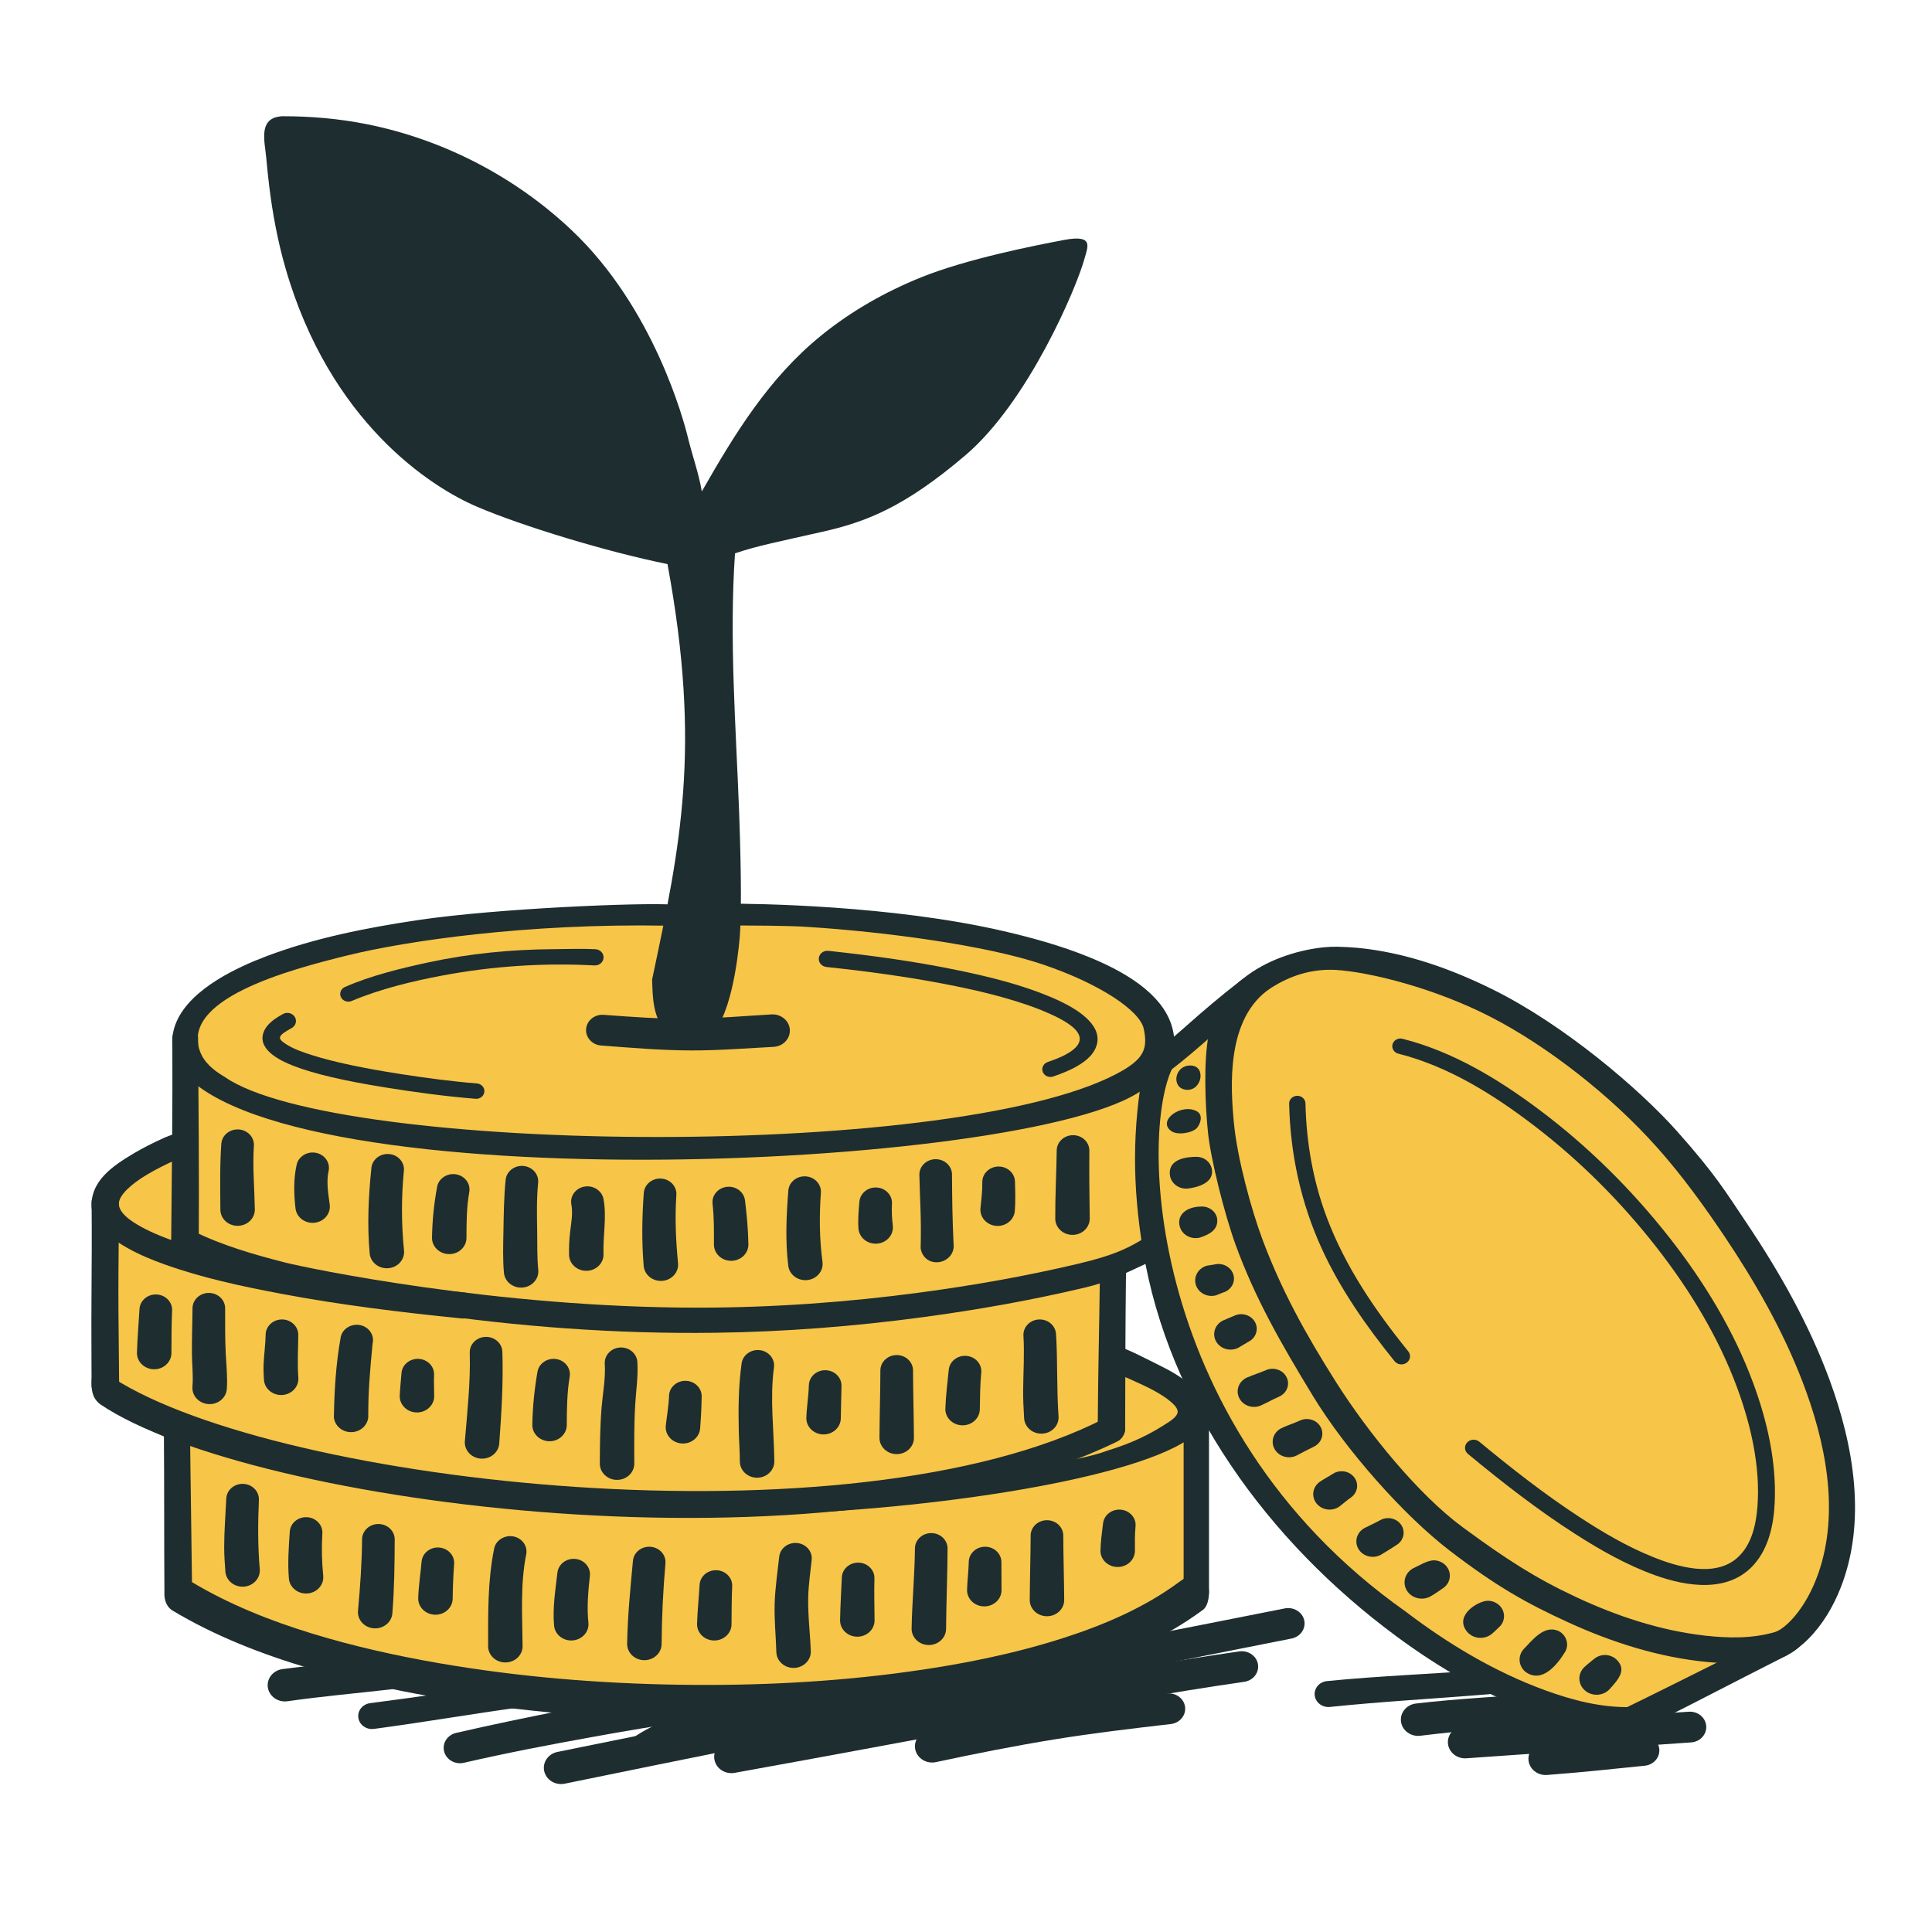 <svg width="256" height="256" viewBox="0 0 256 256" fill="none" xmlns="http://www.w3.org/2000/svg">
<path d="M91.096 170.066C53.624 170.066 23.246 178.262 23.246 188.372V207.931C23.246 218.041 53.624 226.237 91.096 226.237C128.567 226.237 158.944 218.041 158.944 207.931V188.372C158.944 178.262 128.567 170.066 91.096 170.066Z" fill="#F7C548"/>
<path d="M80.259 143.265C42.787 143.265 12.41 151.461 12.41 161.571V181.13C12.41 191.24 42.788 199.436 80.259 199.436C117.73 199.436 148.107 191.24 148.108 181.13V161.571C148.107 151.461 117.73 143.265 80.259 143.265Z" fill="#F7C548"/>
<path d="M91.096 120.986C53.624 120.986 23.246 129.182 23.246 139.292V158.851C23.246 168.961 53.624 177.157 91.096 177.157C128.567 177.157 158.944 168.961 158.944 158.851L153.79 136.59C153.789 126.48 128.567 120.986 91.096 120.986Z" fill="#F7C548"/>
<path d="M230.048 161.302C212.535 135.961 184.749 121.972 167.986 130.057L162.857 132.531C154.542 136.574 150.178 145.614 150.788 157.531C151.324 168.61 156.128 181.321 164.216 193.054C172.336 204.771 183.109 214.604 194.326 220.531C206.375 226.93 217.928 228.292 226.277 224.298L231.406 221.824C248.168 213.739 247.56 186.642 230.048 161.302Z" fill="#F7C548"/>
<path d="M96.051 119.738C95.042 119.742 94.432 119.976 94.437 120.927C94.441 121.877 95.264 122.643 96.273 122.638C98.855 122.628 104.652 122.634 107.222 122.835C117.061 123.464 130.596 125.219 138.228 127.811C145.86 130.404 151.026 133.939 151.547 136.298C152.126 138.918 151.495 140.191 148.921 141.752C128.434 153.902 44.574 153.036 29.77 142.697C28.959 142.222 28.185 141.672 27.553 140.993C27.183 140.595 26.862 140.148 26.643 139.659C23.408 132.423 38.384 128.488 46.05 126.594C53.715 124.701 69.731 122.326 88.329 122.656C89.284 122.625 90.032 121.867 89.999 120.967C89.966 120.067 90.444 120.217 89.111 119.864C85.092 119.576 65.873 120.358 55.445 121.908C48.629 122.922 41.763 124.269 35.339 126.69C34.269 127.094 33.213 127.531 32.179 128.013C27.751 130.075 22.096 133.73 22.894 139.1C23.004 139.838 23.236 140.56 23.575 141.233C36.3 159.743 140.02 154.968 152.019 143.886C153.528 142.798 154.897 141.383 155.4 139.615C155.69 138.598 155.643 137.523 155.413 136.498C154.513 132.498 150.456 129.315 144.237 126.793C140.598 125.318 136.781 124.258 132.94 123.369C118.183 119.952 100.128 119.723 96.051 119.738Z" fill="#1E2D2F"/>
<path d="M177.237 125.447C173.05 125.33 161.953 127.678 160.136 137.21C159.471 140.702 159.692 146.404 160.06 150.027C160.428 153.651 162.287 161.002 163.733 164.964C166.289 171.97 169.64 177.868 173.987 184.999C178.333 192.129 185.998 200.805 192.136 205.5C198.274 210.195 202.21 212.414 207.804 214.974C213.622 217.637 219.918 219.648 226.382 220.238C229.704 220.541 233.109 220.478 236.314 219.529C236.598 219.445 236.839 219.297 237.038 219.113C238.02 218.624 238.881 217.906 239.631 217.151C241.524 215.24 242.9 212.893 243.868 210.454C247.378 201.613 245.629 191.538 242.428 182.843C239.728 175.506 235.826 168.593 231.429 162.044C228.607 157.841 227.285 155.589 222.217 149.896C217.149 144.203 207.228 135.805 197.944 131.184C192.325 128.387 186.169 126.181 179.807 125.587C178.957 125.507 178.097 125.471 177.237 125.447ZM176.911 128.513C181.605 128.789 190.251 130.988 197.635 134.804C205.018 138.621 213.412 145.13 219.545 152.01C222.843 155.709 225.751 159.723 228.492 163.8C232.56 169.852 236.195 176.22 238.797 182.965C241.865 190.92 243.813 200.221 240.944 208.462C239.306 213.169 236.571 215.822 235.219 216.245C232.228 217.137 228.993 217.078 225.908 216.728C219.95 216.05 214.182 214.124 208.827 211.616C203.452 209.098 199.668 206.671 193.794 202.35C187.921 198.029 181.279 189.82 177.104 183.248C172.929 176.676 169.773 170.888 167.289 164.253C165.819 160.328 163.945 153.489 163.502 148.822C163.06 144.154 162.378 134.843 168.41 130.907C171.035 129.248 173.744 128.382 176.911 128.513Z" fill="#1E2D2F"/>
<path d="M237.298 215.663C236.414 215.678 235.612 216.224 234.874 216.606C234.335 216.889 233.785 217.155 233.24 217.428C231.9 218.101 230.561 218.776 229.219 219.445C224.339 221.878 219.466 224.328 214.56 226.714C213.664 227.152 213.314 228.191 213.778 229.036C214.242 229.88 215.346 230.209 216.242 229.772C221.298 227.292 226.292 224.708 231.295 222.135C232.729 221.398 234.166 220.665 235.607 219.938C236.522 219.477 237.492 219.036 238.255 218.357C238.946 217.736 238.972 216.703 238.312 216.051C237.983 215.726 237.741 215.673 237.298 215.663Z" fill="#1E2D2F"/>
<path d="M151.588 141.139C150.001 149.582 150.049 157.165 151.45 165.651C154.813 186.039 167.937 204.207 185.052 216.838C190.647 220.968 196.801 224.573 203.443 227.001C207.521 228.492 211.833 229.562 216.235 229.458C217.19 229.435 217.942 228.686 217.918 227.786C217.893 226.886 217.099 226.174 216.144 226.197C212.204 226.293 208.342 225.291 204.696 223.957C198.001 221.507 191.823 217.787 186.256 213.543C150.777 188.536 150.817 147.113 156.002 140.426C157.594 138.372 152.264 137.55 151.588 141.139Z" fill="#1E2D2F"/>
<path d="M164.406 129.914C158.542 134.47 156.284 136.973 152.939 139.486C151.076 140.893 153.067 143.362 154.932 141.954C158.993 138.87 162.578 135.277 166.594 132.141C168.338 130.781 166.147 128.558 164.406 129.914Z" fill="#1E2D2F"/>
<path d="M13.985 157.755C13.03 157.763 12.131 158.382 12.139 159.283C12.173 163.517 12.154 167.864 12.121 172.097C12.091 175.923 12.126 179.75 12.134 183.576C12.138 184.527 12.959 185.296 13.968 185.292C14.977 185.289 15.792 184.515 15.788 183.563C15.765 179.421 15.686 175.276 15.687 171.134C15.687 167.213 15.768 163.293 15.729 159.372C15.721 158.471 14.941 157.748 13.985 157.755Z" fill="#1E2D2F"/>
<path d="M23.43 187.737C22.475 187.745 21.707 188.481 21.715 189.381C21.774 196.663 21.737 203.951 21.787 211.233C21.767 212.159 22.636 212.942 23.645 212.934C24.654 212.927 25.465 212.149 25.457 211.198C25.38 203.916 25.246 196.635 25.175 189.354C25.167 188.453 24.386 187.729 23.43 187.737Z" fill="#1E2D2F"/>
<path d="M147.49 167.629C146.535 167.619 145.751 168.34 145.74 169.24C145.644 176.467 145.5 181.825 145.455 189.053C145.451 190.004 146.265 190.778 147.274 190.781C148.283 190.786 149.084 190.28 149.088 189.329C149.106 182.11 149.116 175.893 149.199 168.674C149.21 167.774 148.446 167.64 147.49 167.629Z" fill="#1E2D2F"/>
<path d="M24.508 135.896C23.553 135.902 22.828 136.72 22.835 137.62C22.887 146.262 22.762 156.006 22.682 164.649C22.664 166.9 26.318 166.924 26.335 164.673C26.388 156.015 26.314 146.174 26.249 137.516C26.243 136.615 25.464 135.891 24.508 135.896Z" fill="#1E2D2F"/>
<path d="M12.137 183.287C12.112 184.783 12.554 185.518 13.296 186.085C33.201 199.493 110.089 209.505 148.019 191.017C148.925 190.597 149.357 189.401 148.913 188.547C148.468 187.693 147.311 187.508 146.406 187.927C112.883 205.169 37.067 196.734 15.022 182.622C12.993 181.342 12.12 181.291 12.137 183.287Z" fill="#1E2D2F"/>
<path d="M158.81 187.058H158.224C157.458 187.058 156.837 187.643 156.837 188.365V210.973C156.837 211.695 157.458 212.281 158.224 212.281H158.81C159.576 212.281 160.197 211.695 160.197 210.973V188.365C160.197 187.643 159.576 187.058 158.81 187.058Z" fill="#1E2D2F"/>
<path d="M23.081 150.302C22.857 150.313 22.059 150.627 21.843 150.724C21.079 151.07 20.317 151.424 19.574 151.81C18.918 152.15 18.269 152.5 17.637 152.879C14.98 154.472 11.874 156.512 12.15 160.102C12.153 160.145 12.811 162.11 14.121 163.38C14.937 164.172 15.904 164.816 16.907 165.378C18.456 166.247 20.116 166.932 21.798 167.536C26.776 169.321 32.014 170.441 37.226 171.425C45.139 172.92 53.157 173.892 61.178 174.7C62.181 174.801 63.08 174.115 63.187 173.169C63.294 172.223 62.568 171.375 61.565 171.275C54.654 170.587 47.757 169.757 40.913 168.615C35.937 167.785 30.965 166.825 26.132 165.421C25.29 165.176 24.453 164.917 23.624 164.636C22.876 164.383 22.133 164.114 21.402 163.82C20.91 163.622 20.422 163.413 19.944 163.189C19.517 162.989 19.096 162.779 18.686 162.55C17.579 161.934 15.355 160.608 15.807 159.107C15.914 158.752 16.125 158.426 16.358 158.133C16.658 157.759 17.009 157.424 17.379 157.112C18.035 156.559 18.756 156.078 19.497 155.634C20.729 154.894 22.026 154.261 23.342 153.665C24.203 153.275 24.565 152.301 24.151 151.489C23.841 150.88 23.754 150.272 23.081 150.302Z" fill="#1E2D2F"/>
<path d="M36.775 170.595C42.994 172.183 49.299 172.964 55.663 173.898C68.561 175.792 81.671 176.772 94.728 176.599C103.974 176.476 113.214 175.755 122.366 174.521C129.571 173.55 136.745 172.279 143.803 170.598C146.943 169.84 148.245 169.113 151.936 167.406C152.169 167.26 154.832 162.211 151.171 164.351C149.255 165.471 147.501 166.351 142.953 167.433C136.013 169.084 128.963 170.325 121.878 171.271C112.196 172.564 102.414 173.262 92.635 173.271C65.684 173.297 40.576 168.008 37.731 167.279C33.606 166.223 29.435 165.018 25.636 163.139C24.57 162.613 15.139 165.071 36.775 170.595Z" fill="#1E2D2F"/>
<path d="M156.317 209.571C151.755 212.954 146.46 215.25 140.993 217.014C134.321 219.168 127.377 220.539 120.408 221.503C110.386 222.889 100.22 223.387 90.096 223.238C79.391 223.081 68.673 222.198 58.139 220.375C52.445 219.389 46.795 218.126 41.288 216.436C35.742 214.733 30.353 212.582 25.42 209.629C24.312 208.965 22.887 208.957 22.183 210.002C21.478 211.048 21.761 212.748 22.87 213.412C28.541 216.81 34.768 219.224 41.166 221.113C46.443 222.671 51.833 223.87 57.268 224.818C68.612 226.798 80.162 227.752 91.693 227.871C102.048 227.977 112.431 227.417 122.671 225.934C129.425 224.956 136.144 223.566 142.616 221.482C148.62 219.55 154.41 217.005 159.42 213.297C160.822 212.258 160.625 206.381 156.317 209.571Z" fill="#1E2D2F"/>
<path d="M147.432 178.553C145.577 178.623 146.266 181.446 148.02 182.068C149.448 182.575 149.736 182.753 151.112 183.377C151.944 183.754 152.762 184.16 153.543 184.625C154.042 184.922 154.529 185.242 154.974 185.608C155.381 185.944 155.96 186.427 156.042 186.972C156.127 187.542 155.366 188.078 154.962 188.367C152.202 190.186 149.895 191.238 146.734 192.217C138.644 195.339 100.767 198.116 99.028 200.719C120.765 200.385 149.08 196.374 157.435 190.741C157.971 190.314 158.462 189.826 158.835 189.263C159.141 188.802 159.367 188.294 159.471 187.757C160.104 184.463 156.273 182.209 153.622 180.909C151.843 180.037 149.983 179.018 148.108 178.354C147.884 178.275 147.656 178.544 147.432 178.553Z" fill="#1E2D2F"/>
<path d="M31.403 149.655C30.308 149.692 29.399 150.506 29.326 151.559C29.117 154.469 29.186 157.382 29.2 160.297C29.213 161.485 30.246 162.439 31.507 162.427C32.768 162.415 33.779 161.442 33.767 160.253C33.72 157.444 33.454 154.633 33.641 151.825C33.718 150.702 32.816 149.732 31.624 149.658C31.55 149.654 31.476 149.653 31.403 149.655Z" fill="#1E2D2F"/>
<path d="M41.426 152.712C40.42 152.71 39.518 153.373 39.307 154.338C38.876 156.277 38.941 158.163 39.155 160.12C39.296 161.302 40.426 162.152 41.679 162.019C42.932 161.886 43.834 160.821 43.693 159.64C43.499 158.14 43.219 156.661 43.541 155.162C43.783 154.06 43.03 152.982 41.861 152.754C41.715 152.726 41.569 152.712 41.426 152.712Z" fill="#1E2D2F"/>
<path d="M51.347 152.909C50.251 152.917 49.317 153.705 49.212 154.756C48.824 158.541 48.64 162.297 48.986 166.092C49.1 167.276 50.209 168.149 51.466 168.042C52.721 167.935 53.648 166.887 53.534 165.704C53.179 162.177 53.172 158.665 53.517 155.139C53.629 154.018 52.756 153.024 51.568 152.918C51.493 152.912 51.42 152.909 51.347 152.909Z" fill="#1E2D2F"/>
<path d="M59.979 155.574C58.974 155.604 58.096 156.295 57.919 157.266C57.504 159.503 57.281 161.735 57.243 164.005C57.232 165.194 58.246 166.166 59.507 166.176C60.768 166.186 61.799 165.23 61.81 164.041C61.812 162.002 61.821 159.972 62.181 157.956C62.382 156.846 61.592 155.793 60.416 155.602C60.269 155.579 60.122 155.569 59.979 155.574Z" fill="#1E2D2F"/>
<path d="M69.135 154.488C68.04 154.495 67.106 155.284 67.001 156.335C66.769 158.608 66.748 160.91 66.706 163.19C66.673 165 66.612 166.844 66.774 168.652C66.885 169.836 67.993 170.711 69.249 170.607C70.505 170.502 71.434 169.457 71.323 168.272C71.152 166.593 71.209 164.876 71.18 163.193C71.142 161.039 71.095 158.866 71.305 156.717C71.417 155.597 70.545 154.603 69.356 154.497C69.281 154.49 69.208 154.487 69.135 154.488Z" fill="#1E2D2F"/>
<path d="M77.901 157.197C77.757 157.193 77.611 157.203 77.464 157.227C76.288 157.421 75.502 158.478 75.709 159.587C75.927 160.766 75.699 161.973 75.555 163.149C75.427 164.203 75.38 165.234 75.403 166.294C75.438 167.483 76.487 168.42 77.748 168.387C79.009 168.355 80.003 167.365 79.968 166.177C79.881 163.751 80.418 161.292 79.967 158.882C79.786 157.912 78.906 157.223 77.901 157.197Z" fill="#1E2D2F"/>
<path d="M87.389 156.166C86.293 156.201 85.383 157.013 85.307 158.066C85.068 161.304 85.019 164.52 85.294 167.757C85.401 168.942 86.507 169.82 87.763 169.719C89.02 169.618 89.952 168.576 89.844 167.392C89.555 164.375 89.414 161.365 89.622 158.34C89.702 157.217 88.801 156.245 87.61 156.169C87.535 156.165 87.462 156.164 87.389 156.166Z" fill="#1E2D2F"/>
<path d="M96.551 157.25C96.478 157.251 96.404 157.255 96.33 157.262C95.143 157.386 94.288 158.394 94.419 159.513C94.624 161.313 94.604 163.114 94.599 164.923C94.606 166.112 95.634 167.071 96.895 167.064C98.156 167.057 99.173 166.087 99.166 164.899C99.136 162.94 98.955 161.008 98.717 159.063C98.594 158.014 97.647 157.24 96.551 157.25Z" fill="#1E2D2F"/>
<path d="M106.544 155.87C105.449 155.902 104.535 156.712 104.457 157.764C104.199 161.105 104.04 164.4 104.451 167.735C104.603 168.916 105.741 169.756 106.993 169.613C108.245 169.47 109.137 168.397 108.985 167.217C108.574 164.162 108.55 161.119 108.77 158.05C108.854 156.927 107.956 155.953 106.765 155.874C106.69 155.869 106.617 155.868 106.544 155.87Z" fill="#1E2D2F"/>
<path d="M116.071 157.349C114.927 157.328 113.955 158.156 113.874 159.244C113.77 160.45 113.66 161.626 113.757 162.835C113.87 164.02 114.98 164.893 116.236 164.786C117.492 164.679 118.418 163.633 118.305 162.448C118.194 161.471 118.126 160.512 118.188 159.53C118.271 158.406 117.373 157.432 116.182 157.354C116.145 157.351 116.108 157.349 116.071 157.349Z" fill="#1E2D2F"/>
<path d="M124.002 153.6C122.808 153.59 121.832 154.494 121.821 155.62C121.892 159.118 122.099 161.323 121.99 165.393C122.156 166.571 123.14 167.399 124.389 167.242C125.639 167.085 126.518 166.002 126.351 164.824C126.19 161.236 126.166 159.028 126.145 155.656C126.156 154.53 125.196 153.61 124.002 153.6Z" fill="#1E2D2F"/>
<path d="M20.635 171.522C19.492 171.525 18.539 172.374 18.484 173.464C18.378 175.394 18.198 177.314 18.148 179.247C18.127 180.436 19.133 181.415 20.393 181.435C21.654 181.454 22.693 180.506 22.714 179.317C22.73 177.43 22.716 175.544 22.803 173.657C22.86 172.533 21.939 171.578 20.747 171.525C20.709 171.523 20.672 171.522 20.635 171.522Z" fill="#1E2D2F"/>
<path d="M27.681 171.321C26.487 171.317 25.514 172.225 25.509 173.351C25.495 175.379 25.412 177.41 25.432 179.438C25.447 180.879 25.621 182.305 25.5 183.745C25.409 184.931 26.355 185.962 27.613 186.047C28.871 186.133 29.964 185.241 30.055 184.055C30.167 182.464 29.987 180.914 29.91 179.327C29.815 177.343 29.829 175.354 29.833 173.368C29.838 172.243 28.875 171.326 27.681 171.321Z" fill="#1E2D2F"/>
<path d="M37.385 174.835C36.191 174.823 35.212 175.725 35.199 176.851C35.178 178.141 34.993 179.416 34.931 180.704C34.897 181.417 34.933 182.122 34.975 182.833C35.056 184.019 36.142 184.92 37.401 184.843C38.659 184.767 39.614 183.743 39.533 182.557C39.388 180.668 39.508 178.787 39.523 176.896C39.536 175.77 38.579 174.847 37.385 174.835Z" fill="#1E2D2F"/>
<path d="M47.321 175.538C46.316 175.511 45.396 176.152 45.158 177.112C44.502 180.77 44.31 184.123 44.241 187.77C44.332 188.956 45.426 189.848 46.684 189.761C47.942 189.675 48.887 188.644 48.795 187.458C48.803 184.206 49.009 181.811 49.368 178.04C49.64 176.944 48.919 175.847 47.756 175.591C47.61 175.559 47.465 175.542 47.321 175.538Z" fill="#1E2D2F"/>
<path d="M55.356 180.055C54.213 180.054 53.257 180.898 53.197 181.987C53.129 182.986 52.998 183.974 52.966 184.974C52.949 186.163 53.957 187.14 55.218 187.157C56.479 187.173 57.515 186.223 57.532 185.034C57.53 184.087 57.475 183.145 57.515 182.199C57.577 181.074 56.66 180.116 55.468 180.058C55.43 180.056 55.393 180.055 55.356 180.055Z" fill="#1E2D2F"/>
<path d="M64.345 177.145C63.152 177.177 62.211 178.114 62.245 179.24C62.355 183.162 61.918 187.064 61.597 190.97C61.504 192.156 62.449 193.187 63.706 193.274C64.964 193.362 66.059 192.471 66.151 191.285C66.45 187.233 66.698 183.187 66.567 179.124C66.534 177.999 65.539 177.112 64.345 177.145Z" fill="#1E2D2F"/>
<path d="M73.252 180.057C72.247 180.099 71.379 180.801 71.216 181.774C70.814 184.109 70.575 186.434 70.535 188.8C70.523 189.988 71.537 190.961 72.798 190.972C74.058 190.982 75.09 190.027 75.101 188.838C75.106 186.684 75.135 184.544 75.486 182.412C75.673 181.3 74.868 180.256 73.689 180.08C73.542 180.058 73.395 180.051 73.252 180.057Z" fill="#1E2D2F"/>
<path d="M82.388 178.551C82.315 178.548 82.241 178.548 82.166 178.553C80.975 178.619 80.066 179.584 80.137 180.708C80.256 182.629 79.881 184.531 79.721 186.441C79.513 188.936 79.49 191.435 79.479 193.937C79.478 195.126 80.5 196.091 81.761 196.091C83.022 196.092 84.046 195.128 84.046 193.939C84.038 191.314 84.011 188.683 84.172 186.061C84.287 184.188 84.573 182.348 84.453 180.467C84.387 179.413 83.483 178.594 82.388 178.551Z" fill="#1E2D2F"/>
<path d="M90.857 182.967C89.663 182.943 88.676 183.837 88.651 184.963C88.61 186.297 88.356 187.608 88.218 188.936C88.111 190.12 89.042 191.163 90.299 191.265C91.555 191.366 92.661 190.488 92.769 189.304C92.88 187.885 92.956 186.469 92.974 185.046C92.999 183.92 92.051 182.989 90.857 182.967Z" fill="#1E2D2F"/>
<path d="M100.466 178.888C99.371 178.86 98.409 179.618 98.266 180.665C97.856 183.625 97.822 186.635 97.892 189.616C97.924 190.965 98.033 192.316 98.035 193.666C98.043 194.855 99.072 195.812 100.333 195.805C101.594 195.798 102.61 194.828 102.602 193.639C102.559 189.479 101.992 185.341 102.554 181.187C102.707 180.071 101.871 179.049 100.687 178.905C100.613 178.896 100.539 178.89 100.466 178.888Z" fill="#1E2D2F"/>
<path d="M109.382 181.561C108.188 181.539 107.202 182.433 107.179 183.559C107.136 185.003 106.891 186.428 106.844 187.873C106.82 189.062 107.822 190.044 109.083 190.068C110.344 190.091 111.386 189.146 111.41 187.957C111.422 186.517 111.484 185.078 111.502 183.638C111.525 182.513 110.576 181.583 109.382 181.561Z" fill="#1E2D2F"/>
<path d="M118.817 179.553C117.623 179.553 116.655 180.465 116.655 181.591C116.647 184.57 116.551 187.546 116.534 190.525C116.534 191.714 117.556 192.678 118.817 192.678C120.078 192.678 121.101 191.714 121.101 190.525C121.083 187.546 120.987 184.57 120.979 181.591C120.979 180.465 120.011 179.553 118.817 179.553Z" fill="#1E2D2F"/>
<path d="M127.844 179.653C126.749 179.663 125.818 180.454 125.715 181.505C125.538 183.227 125.326 184.93 125.265 186.661C125.236 187.85 126.235 188.835 127.496 188.863C128.756 188.89 129.802 187.949 129.831 186.76C129.854 185.128 129.87 183.506 130.02 181.878C130.13 180.757 129.254 179.765 128.066 179.662C127.991 179.655 127.917 179.653 127.844 179.653Z" fill="#1E2D2F"/>
<path d="M137.866 174.837C137.793 174.834 137.719 174.834 137.645 174.838C136.453 174.904 135.543 175.868 135.612 176.991C135.755 179.388 135.598 181.769 135.574 184.166C135.561 185.432 135.626 186.688 135.704 187.95C135.784 189.137 136.868 190.038 138.127 189.964C139.386 189.889 140.342 188.866 140.262 187.679C140.002 184.041 140.161 180.394 139.928 176.755C139.863 175.701 138.96 174.881 137.866 174.837Z" fill="#1E2D2F"/>
<path d="M32.233 196.62C31.041 196.573 30.033 197.447 29.983 198.571C29.883 200.704 29.71 202.841 29.706 204.977C29.704 206.074 29.784 207.163 29.866 208.257C29.963 209.442 31.06 210.33 32.318 210.239C33.575 210.148 34.516 209.113 34.42 207.928C34.154 204.862 34.175 201.813 34.303 198.741C34.353 197.617 33.426 196.667 32.233 196.62Z" fill="#1E2D2F"/>
<path d="M40.572 201.035C39.429 201.026 38.466 201.863 38.397 202.952C38.256 205.042 38.104 207.092 38.281 209.184C38.391 210.368 39.499 211.244 40.755 211.14C42.011 211.036 42.94 209.992 42.83 208.808C42.639 206.932 42.602 205.075 42.713 203.194C42.784 202.071 41.876 201.105 40.684 201.039C40.647 201.037 40.609 201.035 40.572 201.035Z" fill="#1E2D2F"/>
<path d="M50.151 201.939C48.957 201.932 47.984 202.84 47.976 203.965C47.949 207.132 47.727 210.283 47.437 213.438C47.333 214.623 48.269 215.662 49.526 215.759C50.783 215.856 51.885 214.974 51.988 213.789C52.254 210.523 52.288 207.263 52.3 203.989C52.307 202.863 51.345 201.945 50.151 201.939Z" fill="#1E2D2F"/>
<path d="M58.067 205.051C56.923 205.026 55.947 205.85 55.862 206.938C55.721 208.552 55.464 210.146 55.415 211.768C55.393 212.957 56.397 213.938 57.658 213.959C58.919 213.98 59.959 213.034 59.982 211.845C59.993 210.307 60.065 208.774 60.174 207.24C60.262 206.117 59.369 205.14 58.178 205.056C58.141 205.053 58.104 205.052 58.067 205.051Z" fill="#1E2D2F"/>
<path d="M67.568 203.544C66.563 203.558 65.672 204.234 65.477 205.202C64.607 209.477 64.679 213.807 64.679 218.139C64.683 219.328 65.71 220.288 66.97 220.283C68.232 220.279 69.25 219.312 69.245 218.123C69.213 214.065 68.923 209.975 69.725 205.963C69.948 204.858 69.177 203.791 68.005 203.581C67.858 203.554 67.712 203.543 67.568 203.544Z" fill="#1E2D2F"/>
<path d="M76.018 206.556C74.922 206.552 73.98 207.331 73.862 208.381C73.59 210.735 73.207 213.042 73.419 215.417C73.535 216.6 74.646 217.472 75.902 217.363C77.158 217.255 78.082 216.207 77.967 215.023C77.746 212.947 77.939 210.876 78.162 208.808C78.288 207.688 77.427 206.685 76.239 206.567C76.165 206.56 76.091 206.556 76.018 206.556Z" fill="#1E2D2F"/>
<path d="M85.984 204.95C84.888 204.966 83.963 205.764 83.868 206.815C83.527 210.479 83.163 214.124 83.1 217.805C83.085 218.993 84.095 219.968 85.356 219.983C86.617 219.996 87.651 219.044 87.666 217.855C87.693 214.282 87.861 210.722 88.175 207.161C88.277 206.04 87.395 205.054 86.205 204.958C86.131 204.952 86.057 204.949 85.984 204.95Z" fill="#1E2D2F"/>
<path d="M94.855 208.062C93.712 208.063 92.758 208.91 92.7 209.999C92.6 211.727 92.417 213.445 92.363 215.177C92.338 216.365 93.34 217.348 94.601 217.372C95.862 217.396 96.904 216.451 96.93 215.263C96.948 213.575 96.937 211.888 97.018 210.201C97.078 209.077 96.159 208.12 94.967 208.064C94.93 208.063 94.892 208.062 94.855 208.062Z" fill="#1E2D2F"/>
<path d="M105.395 204.448C104.3 204.449 103.361 205.233 103.25 206.283C103.026 208.348 102.708 210.404 102.647 212.482C102.584 214.628 102.808 216.778 102.87 218.922C102.91 220.111 103.964 221.044 105.224 221.006C106.485 220.969 107.474 219.976 107.435 218.788C107.345 216.385 107.03 213.975 107.095 211.569C107.139 209.937 107.382 208.312 107.552 206.689C107.671 205.569 106.804 204.571 105.616 204.458C105.542 204.452 105.468 204.448 105.395 204.448Z" fill="#1E2D2F"/>
<path d="M113.664 207.058C112.521 207.078 111.583 207.941 111.545 209.03C111.472 210.924 111.342 212.812 111.316 214.708C111.31 215.897 112.328 216.865 113.589 216.87C114.85 216.876 115.877 215.917 115.883 214.728C115.875 212.872 115.812 211.018 115.867 209.162C115.905 208.037 114.969 207.095 113.776 207.059C113.738 207.058 113.701 207.058 113.664 207.058Z" fill="#1E2D2F"/>
<path d="M123.409 203.143C122.215 203.136 121.241 204.042 121.234 205.168C121.201 208.715 120.855 212.249 120.793 215.796C120.778 216.985 121.788 217.96 123.049 217.974C124.31 217.989 125.344 217.037 125.359 215.848C125.387 212.296 125.542 208.746 125.558 205.194C125.565 204.069 124.603 203.15 123.409 203.143Z" fill="#1E2D2F"/>
<path d="M130.554 204.95C129.36 204.938 128.382 205.839 128.368 206.965C128.34 208.206 128.172 209.436 128.14 210.678C128.126 211.867 129.136 212.841 130.397 212.855C131.658 212.868 132.692 211.916 132.707 210.727C132.704 209.488 132.689 208.25 132.691 207.011C132.705 205.886 131.748 204.963 130.554 204.95Z" fill="#1E2D2F"/>
<path d="M138.729 201.437C137.534 201.437 136.566 202.349 136.567 203.475C136.558 206.319 136.462 209.163 136.445 212.007C136.445 213.196 137.467 214.16 138.729 214.16C139.989 214.16 141.012 213.196 141.012 212.007C140.995 209.163 140.899 206.319 140.89 203.475C140.89 202.349 139.922 201.437 138.729 201.437Z" fill="#1E2D2F"/>
<path d="M148.314 200.031C147.218 200.029 146.277 200.809 146.161 201.858C146.015 203.061 145.846 204.25 145.815 205.461C145.803 206.65 146.815 207.623 148.076 207.635C149.337 207.647 150.37 206.693 150.382 205.504C150.377 204.426 150.356 203.354 150.462 202.28C150.586 201.161 149.723 200.158 148.535 200.042C148.461 200.035 148.387 200.031 148.314 200.031Z" fill="#1E2D2F"/>
<path d="M142.205 150.418C141.011 150.406 140.033 151.31 140.021 152.435C139.98 155.458 139.811 158.474 139.827 161.497C139.84 162.686 140.872 163.64 142.134 163.628C143.395 163.616 144.407 162.642 144.394 161.454C144.345 158.462 144.32 155.469 144.345 152.477C144.357 151.351 143.399 150.429 142.205 150.418Z" fill="#1E2D2F"/>
<path d="M132.28 154.571C131.087 154.595 130.138 155.525 130.162 156.65C130.175 157.813 130.034 158.958 129.917 160.114C129.813 161.298 130.748 162.338 132.005 162.436C133.262 162.533 134.364 161.652 134.468 160.467C134.564 159.164 134.527 157.872 134.486 156.568C134.461 155.443 133.474 154.549 132.28 154.571Z" fill="#1E2D2F"/>
<path d="M197.13 212.11C195.937 212.109 192.723 213.965 194.308 216.105C195.03 217.08 196.453 217.318 197.488 216.638C197.892 216.339 198.224 216.002 198.584 215.657C199.467 214.9 199.533 213.611 198.73 212.778C198.304 212.335 197.718 212.11 197.13 212.11Z" fill="#1E2D2F"/>
<path d="M183.9 201.158C183.537 201.163 183.17 201.259 182.84 201.455C182.176 201.82 181.492 202.129 180.814 202.469C179.774 203.03 179.415 204.28 180.01 205.26C180.606 206.24 181.932 206.579 182.971 206.018C183.673 205.611 184.342 205.167 185.025 204.734C185.986 204.165 186.275 202.97 185.672 202.064C185.276 201.47 184.594 201.148 183.9 201.158Z" fill="#1E2D2F"/>
<path d="M177.819 194.947C177.392 194.937 176.957 195.053 176.582 195.306C176.014 195.677 175.407 195.981 174.849 196.369C173.903 197.061 173.731 198.346 174.465 199.238C175.199 200.131 176.562 200.293 177.508 199.601C178 199.223 178.451 198.813 178.964 198.46C179.888 197.84 180.104 196.631 179.446 195.76C179.055 195.243 178.445 194.961 177.819 194.947Z" fill="#1E2D2F"/>
<path d="M173.118 188.028C172.819 188.034 172.517 188.102 172.233 188.238C171.43 188.608 170.582 188.862 169.785 189.246C168.728 189.778 168.328 191.016 168.892 192.013C169.456 193.009 170.77 193.386 171.827 192.854C172.577 192.458 173.33 192.067 174.092 191.691C175.103 191.207 175.507 190.041 174.994 189.088C174.625 188.403 173.882 188.013 173.118 188.028Z" fill="#1E2D2F"/>
<path d="M168.659 181.37C168.36 181.364 168.056 181.42 167.765 181.546C166.936 181.895 166.078 182.174 165.248 182.522C164.163 182.999 163.693 184.216 164.2 185.24C164.706 186.263 165.997 186.706 167.083 186.228C167.89 185.857 168.66 185.426 169.473 185.067C170.505 184.623 170.959 183.474 170.487 182.501C170.148 181.802 169.423 181.385 168.659 181.37Z" fill="#1E2D2F"/>
<path d="M164.49 174.137C164.159 174.134 163.823 174.206 163.509 174.362C163.016 174.581 162.513 174.765 162.022 174.989C160.969 175.527 160.578 176.768 161.148 177.761C161.719 178.755 163.036 179.123 164.089 178.585C164.544 178.326 164.974 178.04 165.431 177.785C166.434 177.284 166.816 176.113 166.285 175.168C165.92 174.518 165.219 174.144 164.49 174.137Z" fill="#1E2D2F"/>
<path d="M161.486 167.482C161.284 167.479 161.078 167.504 160.874 167.561C160.558 167.609 160.242 167.659 159.927 167.709C158.777 168.027 158.119 169.164 158.456 170.248C158.793 171.331 159.999 171.952 161.148 171.634C161.443 171.516 161.737 171.397 162.031 171.277C163.119 170.975 163.743 169.9 163.423 168.874C163.164 168.04 162.362 167.496 161.486 167.482Z" fill="#1E2D2F"/>
<path d="M159.261 159.869C157.189 159.874 155.904 160.99 156.328 162.528C156.631 163.621 157.816 164.276 158.975 163.991C160.329 163.559 161.544 162.871 161.253 161.317C161.012 160.444 160.176 159.866 159.261 159.869Z" fill="#1E2D2F"/>
<path d="M158.553 153.284C157.252 153.284 154.798 153.558 155.01 155.65C155.125 156.775 156.184 157.598 157.376 157.491C158.415 157.365 160.991 156.85 160.559 154.837C160.362 153.92 159.508 153.287 158.553 153.284Z" fill="#1E2D2F"/>
<path d="M189.926 206.748C188.978 206.836 188.153 207.396 187.304 207.782C186.196 208.35 185.786 209.657 186.388 210.702C186.991 211.747 188.377 212.133 189.486 211.565C190.083 211.239 190.622 210.842 191.182 210.462C192.164 209.822 192.409 208.552 191.73 207.627C191.306 207.048 190.62 206.741 189.926 206.748Z" fill="#1E2D2F"/>
<path d="M201.919 218.491C201.088 219.385 201.184 220.745 202.133 221.529C204.345 223.13 206.367 220.543 207.387 218.879C207.956 217.89 207.566 216.653 206.516 216.116C204.627 215.261 203.04 217.324 201.919 218.491Z" fill="#1E2D2F"/>
<path d="M212.669 219.299C212.151 219.298 211.63 219.471 211.214 219.824C210.765 220.192 210.306 220.548 209.886 220.946C209.028 221.817 209.081 223.179 210.005 223.988C210.929 224.798 212.373 224.747 213.232 223.876C214.618 222.379 215.47 221.227 214.267 219.972C213.842 219.528 213.258 219.301 212.669 219.299Z" fill="#1E2D2F"/>
<path d="M38.149 134.216C37.929 134.202 37.704 134.248 37.499 134.361C36.878 134.704 36.269 135.072 35.762 135.56C35.471 135.84 35.214 136.156 35.04 136.514C33.858 138.938 36.984 140.493 38.888 141.231C41.665 142.308 45.636 143.219 50.96 144.077C54.95 144.72 58.977 145.27 63.013 145.594C63.608 145.642 64.131 145.226 64.181 144.665C64.233 144.105 63.792 143.611 63.197 143.563C59.838 143.291 56.486 142.843 53.161 142.329C48.071 141.542 44.219 140.716 41.408 139.831C40.188 139.446 38.903 139.016 37.838 138.316C36.724 137.584 36.769 137.253 38.65 136.221C39.194 135.921 39.379 135.261 39.061 134.748C38.862 134.426 38.514 134.239 38.149 134.216Z" fill="#1E2D2F"/>
<path d="M185.627 137.611C185.125 137.582 184.655 137.889 184.519 138.365C184.365 138.909 184.706 139.468 185.283 139.614C191.981 141.306 197.984 145.104 203.31 149.179C209.406 153.843 214.838 159.314 219.491 165.269C223.948 170.972 227.733 177.224 230.201 183.932C232.01 188.845 233.268 194.368 232.874 199.586C232.694 201.974 232.123 204.725 230.184 206.434C227.188 209.075 222.252 207.614 218.989 206.296C215.525 204.897 212.303 202.993 209.215 200.97C204.587 197.939 200.247 194.537 196.015 191.034C195.541 190.642 194.821 190.689 194.405 191.136C193.989 191.583 194.036 192.261 194.51 192.653C199.051 196.408 203.716 200.048 208.715 203.251C212.032 205.377 215.517 207.36 219.274 208.715C223.621 210.283 229.104 211.082 232.44 207.276C234.43 205.005 235.033 201.898 235.16 199.034C235.397 193.692 234.159 188.266 232.301 183.244C229.748 176.343 225.848 169.91 221.25 164.045C216.304 157.737 210.516 151.967 204.001 147.08C198.61 143.036 192.56 139.343 185.844 137.645C185.772 137.627 185.698 137.615 185.627 137.611Z" fill="#1E2D2F"/>
<path d="M109.531 125.989C109.002 126.034 108.562 126.423 108.5 126.94C108.429 127.53 108.88 128.063 109.506 128.13C114.773 128.689 120.026 129.39 125.22 130.393C128.966 131.116 132.711 131.972 136.302 133.224C136.875 133.423 137.442 133.633 138.003 133.859C141.163 135.163 145.921 137.435 140.845 139.922C140.189 140.234 139.507 140.49 138.818 140.729C138.257 140.922 137.969 141.508 138.174 142.036C138.38 142.564 139.002 142.835 139.562 142.641C140.663 142.26 141.751 141.835 142.752 141.254C143.365 140.899 143.95 140.485 144.428 139.976C144.734 139.65 144.995 139.284 145.171 138.881C146.397 136.079 143.031 133.94 140.822 132.84C140.319 132.589 139.806 132.356 139.286 132.135C135.407 130.494 131.231 129.465 127.093 128.6C121.377 127.406 115.577 126.615 109.763 125.991C109.684 125.983 109.607 125.982 109.531 125.989Z" fill="#1E2D2F"/>
<path d="M73.347 125.77C67.795 125.804 62.252 126.344 56.828 127.508C53.247 128.276 49.058 129.286 45.642 130.812C45.118 131.081 44.925 131.699 45.21 132.194C45.495 132.688 46.151 132.87 46.675 132.602C50.413 131.026 54.788 129.981 58.611 129.263C65.241 128.017 72.029 127.563 78.77 127.925C79.399 127.958 79.938 127.504 79.974 126.911C80.009 126.317 79.527 125.809 78.897 125.776C77.049 125.679 75.198 125.758 73.347 125.77Z" fill="#1E2D2F"/>
<path d="M171.877 145.199C171.28 145.211 170.805 145.676 170.818 146.239C170.963 152.893 172.371 159.42 175.182 165.538C177.641 170.889 181.052 175.742 184.788 180.367C185.171 180.839 185.886 180.931 186.388 180.57C186.889 180.209 186.986 179.533 186.604 179.061C182.189 173.613 178.246 167.811 175.803 161.316C173.971 156.444 173.096 151.353 172.98 146.197C172.968 145.634 172.473 145.187 171.877 145.199Z" fill="#1E2D2F"/>
<path d="M102.478 134.414C102.401 134.411 102.322 134.411 102.244 134.416C98.577 134.624 94.904 134.955 91.23 134.991C87.477 135.027 83.727 134.748 79.989 134.471C78.799 134.381 77.757 135.218 77.662 136.34C77.567 137.462 78.455 138.444 79.645 138.534C83.622 138.836 87.615 139.179 91.607 139.189C95.245 139.197 98.879 138.904 102.508 138.714C103.767 138.645 104.729 137.627 104.656 136.44C104.588 135.327 103.634 134.461 102.478 134.414Z" fill="#1E2D2F"/>
<path d="M155.174 149.855C155.99 150.461 157.912 150.15 158.575 149.484C158.953 149.104 159.537 147.82 158.618 147.268C156.596 146.118 153.294 148.458 155.174 149.855Z" fill="#1E2D2F"/>
<path d="M157.746 141.184C155.577 141.16 155.157 144.219 157.191 144.403C159.275 144.591 159.882 141.211 157.746 141.184Z" fill="#1E2D2F"/>
<path d="M37.448 15.401C37.287 15.401 37.13 15.418 36.979 15.448C34.233 15.848 35.092 18.85 35.269 20.819C35.387 22.095 35.514 23.373 35.67 24.646C36.115 28.295 36.793 31.922 37.811 35.469C43.685 55.944 57.099 64.531 63.168 67.128C69.238 69.725 80.325 73.096 88.446 74.745C92.975 99.191 90.142 112.107 86.413 129.777C86.477 132.246 86.519 134.946 88.376 136.8C89.662 138.084 92.181 138.599 93.806 137.471C96.787 135.402 97.764 127.055 98.008 124.296C98.225 121.863 98.26 116.302 97.935 107.569C97.51 96.155 96.616 84.736 97.39 73.323C100.346 72.309 103.413 71.728 109.002 70.457C114.59 69.185 119.733 67.325 127.984 60.271C136.236 53.218 142.638 38.173 143.708 34.252C144.139 32.673 144.979 31.039 140.964 31.801C136.95 32.562 128.123 34.307 122.094 36.733C117.297 38.663 112.802 41.223 108.843 44.431C101.848 50.098 97.341 57.512 92.994 65.121C92.606 62.765 91.728 60.347 91.163 58.02C90.605 55.722 86.65 40.81 75.738 30.494C68.333 23.492 58.823 18.485 48.545 16.444C44.889 15.717 41.181 15.402 37.448 15.401Z" fill="#1E2D2F"/>
<path d="M164.663 218.797C164.52 218.79 164.374 218.797 164.226 218.818C155.084 220.122 145.996 221.764 136.912 223.383C123.432 225.785 109.968 228.275 96.489 230.682C95.25 230.905 94.436 232.03 94.672 233.198C94.907 234.366 96.104 235.134 97.342 234.912C109.599 232.705 121.837 230.409 134.08 228.139C144.315 226.241 154.559 224.325 164.874 222.847C166.054 222.678 166.866 221.64 166.687 220.527C166.53 219.554 165.667 218.846 164.663 218.797Z" fill="#1E2D2F"/>
<path d="M170.686 213.08C170.543 213.08 170.399 213.092 170.253 213.121C138.133 219.506 105.943 225.578 73.863 232.139C72.631 232.392 71.846 233.539 72.114 234.701C72.382 235.863 73.599 236.6 74.831 236.347C106.895 229.756 139.038 223.509 171.145 217.111C172.313 216.878 173.061 215.797 172.815 214.696C172.599 213.732 171.692 213.073 170.686 213.08Z" fill="#1E2D2F"/>
<path d="M68.942 222.938C68.884 222.94 68.825 222.945 68.766 222.953C62.188 223.834 55.626 224.83 49.043 225.678C48.043 225.809 47.346 226.678 47.484 227.621C47.623 228.563 48.546 229.22 49.545 229.09C56.131 228.215 62.672 227.075 69.255 226.181C70.201 226.054 70.858 225.228 70.722 224.336C70.595 223.501 69.818 222.904 68.942 222.938Z" fill="#1E2D2F"/>
<path d="M51.42 219.796C51.347 219.797 51.274 219.802 51.2 219.81C46.611 220.317 41.992 220.544 37.417 221.166C36.169 221.341 35.308 222.435 35.493 223.612C35.678 224.788 36.839 225.6 38.087 225.425C42.609 224.778 47.17 224.375 51.71 223.858C52.896 223.725 53.742 222.711 53.601 221.593C53.469 220.545 52.516 219.778 51.42 219.796Z" fill="#1E2D2F"/>
<path d="M91.249 223.802C91.172 223.803 91.094 223.809 91.016 223.818C85.441 224.485 79.922 225.546 74.43 226.651C69.756 227.591 65.076 228.542 60.435 229.62C59.276 229.889 58.566 230.993 58.851 232.086C59.136 233.18 60.308 233.847 61.467 233.578C67.063 232.288 72.717 231.203 78.374 230.182C82.757 229.39 87.152 228.606 91.583 228.09C92.834 227.943 93.722 226.867 93.565 225.687C93.419 224.582 92.405 223.776 91.249 223.802Z" fill="#1E2D2F"/>
<path d="M100.999 224.899C100.718 224.895 100.432 224.943 100.155 225.048C97.893 225.906 95.257 225.896 92.863 226.201C91.014 227.145 87.395 227.761 83.525 230.502C83.702 231.679 92.254 230.631 93.503 230.464C96.286 230.074 99.15 229.835 101.778 228.827C102.885 228.404 103.419 227.216 102.971 226.172C102.634 225.39 101.841 224.911 100.999 224.899Z" fill="#1E2D2F"/>
<path d="M154.839 224.382C154.766 224.384 154.693 224.388 154.619 224.397C148.632 225.081 142.637 225.753 136.688 226.697C132.102 227.424 127.553 228.331 123.016 229.29C121.785 229.551 121.013 230.705 121.29 231.864C121.568 233.024 122.79 233.752 124.02 233.49C129.252 232.369 134.503 231.323 139.792 230.468C144.885 229.644 150.014 229.038 155.142 228.444C156.327 228.307 157.171 227.291 157.027 226.174C156.891 225.126 155.935 224.361 154.839 224.382Z" fill="#1E2D2F"/>
<path d="M223.995 226.808C223.922 226.806 223.849 226.807 223.774 226.812C213.843 227.468 203.906 228.04 193.974 228.688C192.716 228.772 191.769 229.801 191.858 230.987C191.947 232.173 193.039 233.067 194.297 232.983C204.226 232.303 214.15 231.549 224.08 230.878C225.271 230.798 226.168 229.824 226.083 228.701C226.004 227.649 225.09 226.839 223.995 226.808Z" fill="#1E2D2F"/>
<path d="M205.001 224.354C204.928 224.353 204.854 224.354 204.779 224.36C199.053 224.788 193.321 225.057 187.617 225.726C186.366 225.876 185.481 226.954 185.64 228.133C185.8 229.313 186.943 230.146 188.194 229.996C193.821 229.305 199.474 228.862 205.128 228.423C206.318 228.332 207.205 227.349 207.109 226.227C207.019 225.175 206.096 224.375 205.001 224.354Z" fill="#1E2D2F"/>
<path d="M217.7 229.903C217.627 229.903 217.554 229.907 217.48 229.914C213.206 230.34 208.92 230.608 204.635 230.9C203.378 230.991 202.436 232.025 202.532 233.21C202.628 234.396 203.725 235.284 204.982 235.193C209.312 234.866 213.624 234.413 217.942 233.967C219.129 233.847 219.988 232.843 219.86 231.723C219.741 230.674 218.796 229.897 217.7 229.903Z" fill="#1E2D2F"/>
<path d="M197.188 221.236C197.129 221.235 197.07 221.237 197.011 221.242C189.952 221.818 182.875 222.048 175.826 222.754C174.823 222.856 174.098 223.706 174.207 224.651C174.315 225.597 175.216 226.281 176.22 226.178C183.237 225.449 190.282 225.077 197.312 224.491C198.263 224.412 198.967 223.621 198.884 222.724C198.806 221.883 198.064 221.248 197.188 221.236Z" fill="#1E2D2F"/>
</svg>
